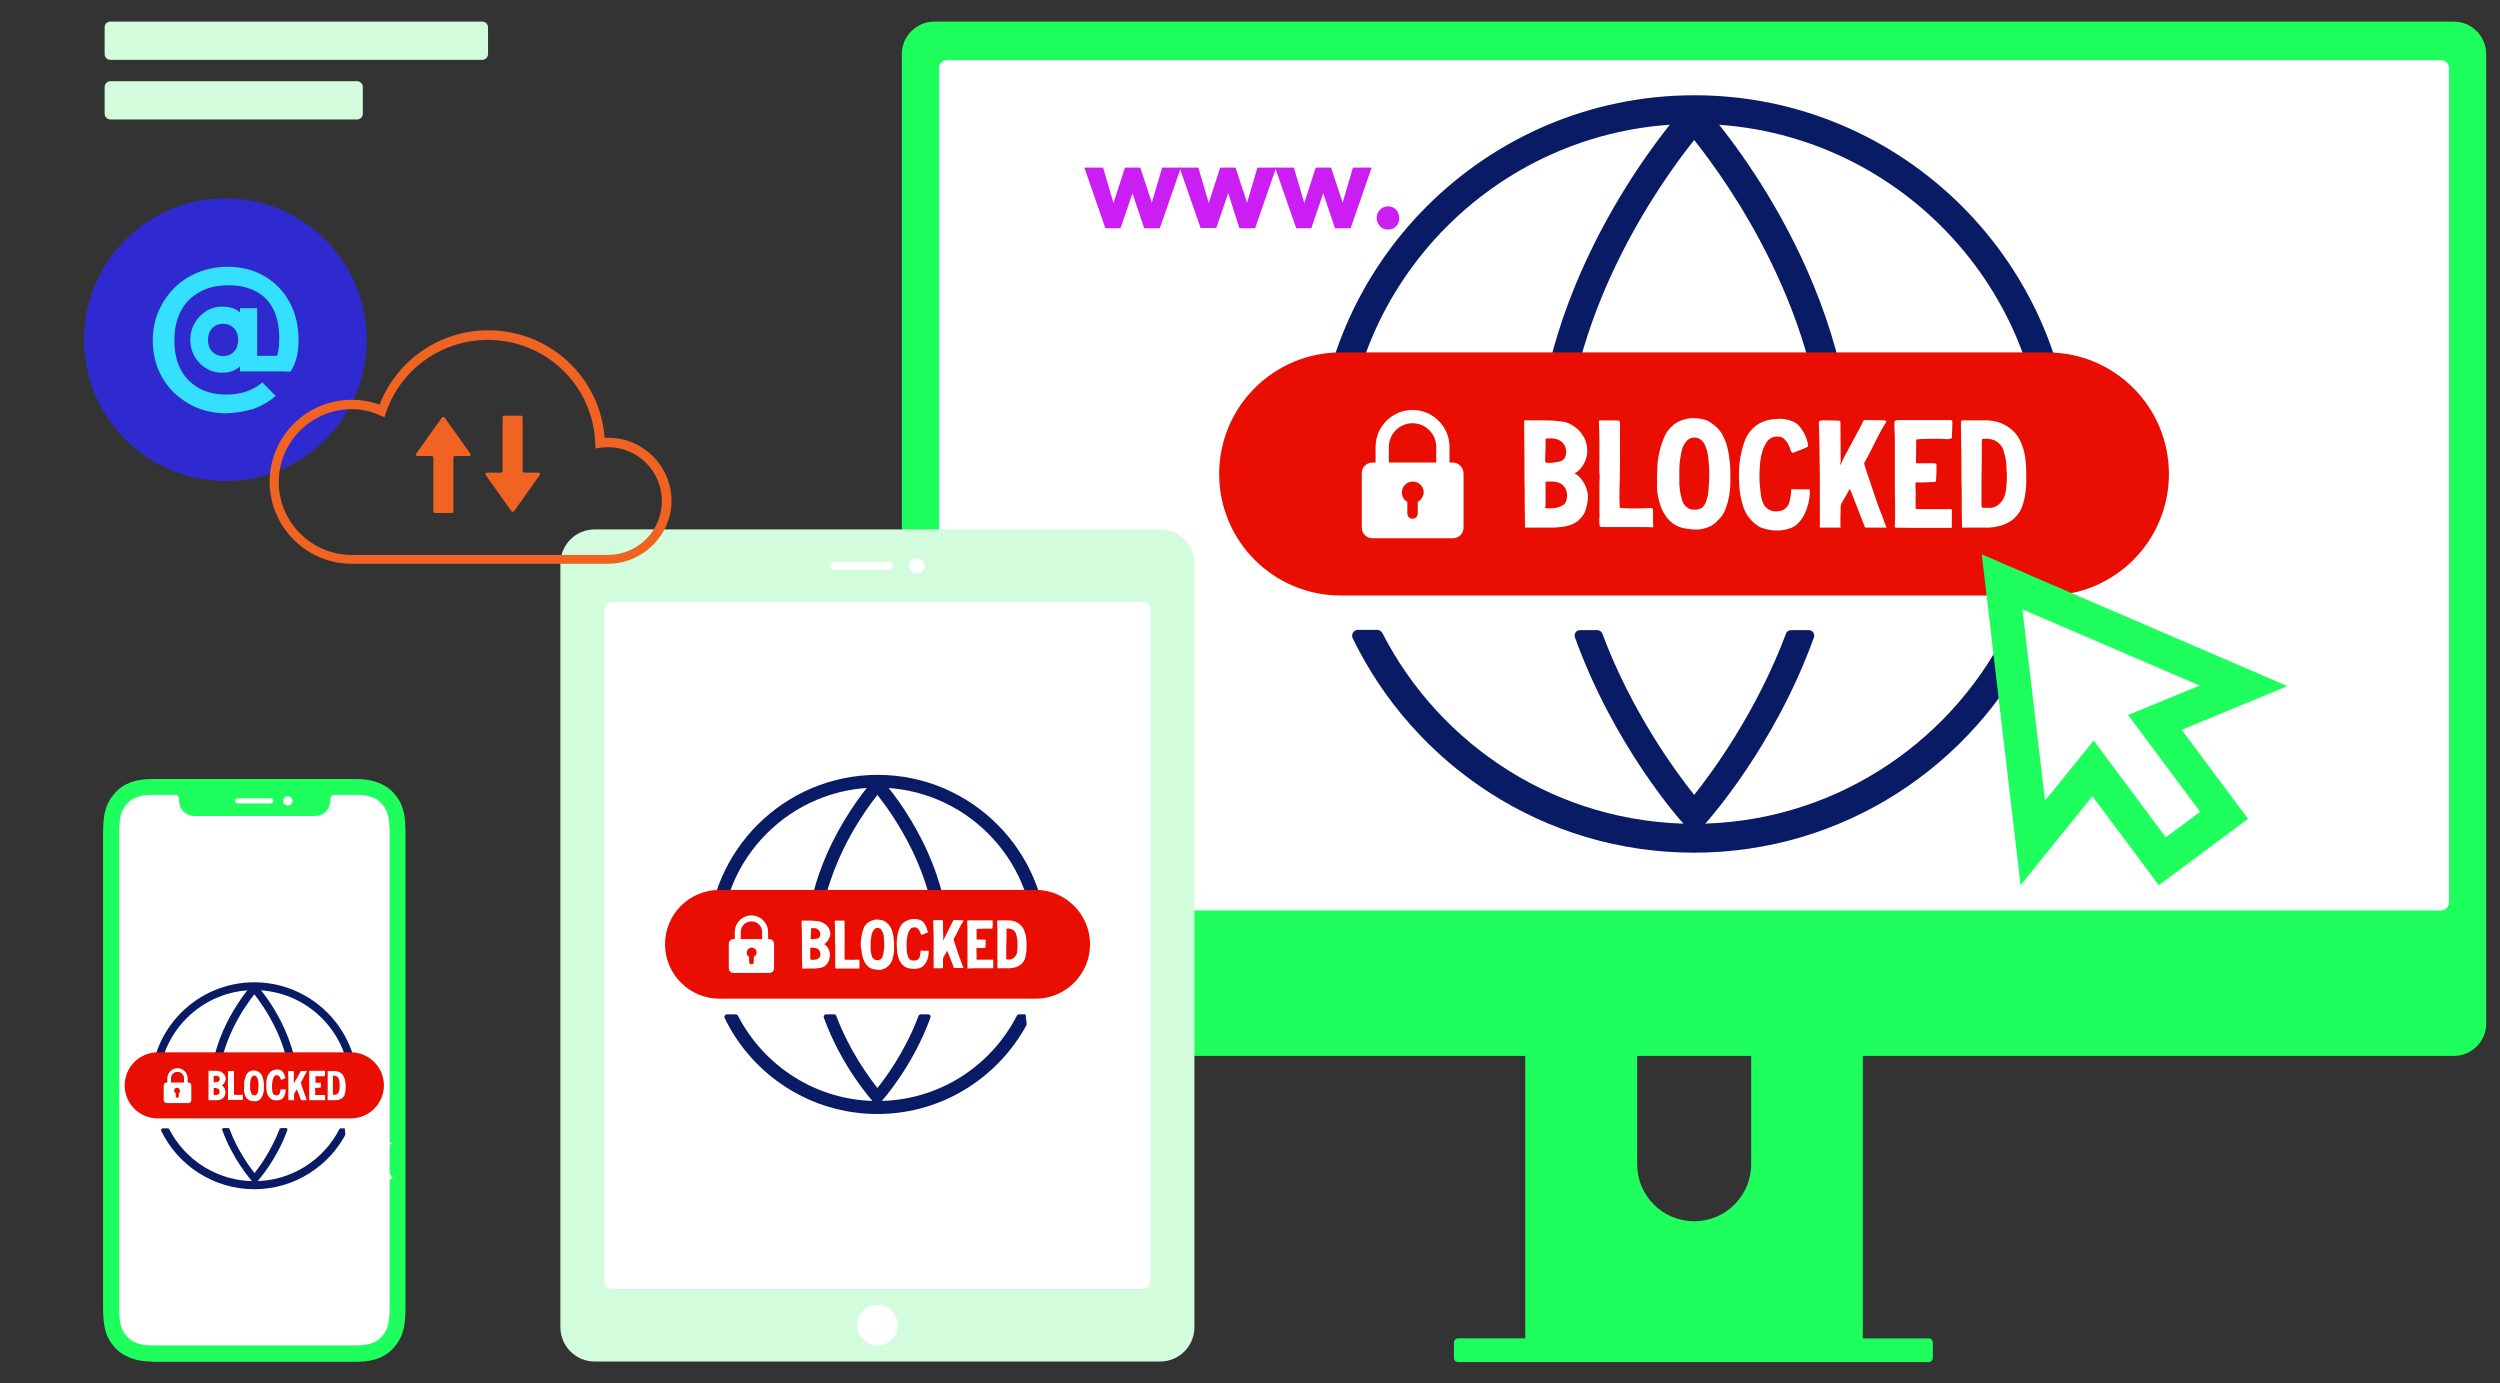 <?xml version="1.0" encoding="utf-8"?>
<!-- Generator: Adobe Illustrator 27.8.0, SVG Export Plug-In . SVG Version: 6.00 Build 0)  -->
<svg version="1.1" id="Layer_1" xmlns="http://www.w3.org/2000/svg" xmlns:xlink="http://www.w3.org/1999/xlink" x="0px" y="0px"
	 viewBox="0 0 960.5 531.4" style="enable-background:new 0 0 960.5 531.4;" xml:space="preserve">
<rect x="0" y="0" width="960.5" height="531.4" fill="#333333" stroke="none"/>
<style type="text/css">
	.st0{fill:#1EFE5D;}
	.st1{fill:#FFFFFF;}
	.st2{fill:#0A1B66;}
	.st3{fill:#E90E01;}
	.st4{fill:#CB1EF3;}
	.st5{fill:none;}
	.st6{fill:#D2FCDB;}
	.st7{fill:#2F2AD0;}
	.st8{fill:#35E0FF;}
	.st9{fill:#F06322;}
</style>
<g>
	<g id="Layer_2_00000142174327691621831410000009841156258947265418_">
		<g id="Layer_16">
			<path class="st0" d="M942.7,8.3H359c-6.9,0-12.5,5.6-12.5,12.4v372.5c0,6.9,5.6,12.5,12.5,12.5h227v108.5h-25.8
				c-0.9,0-1.6,0.7-1.6,1.6v5.9c0,0.9,0.7,1.6,1.6,1.6H741c0.9,0,1.6-0.7,1.6-1.6v-5.9c0-0.9-0.7-1.6-1.6-1.6h-25.3V405.7h227
				c6.9,0,12.5-5.6,12.5-12.5V20.7C955.1,13.8,949.6,8.3,942.7,8.3L942.7,8.3z M672.8,447.3c0,12.1-9.8,21.9-21.9,21.9
				s-21.9-9.8-21.9-21.9v-41.6h43.8L672.8,447.3L672.8,447.3z"/>
			<path class="st1" d="M363.9,23.1h573.9c1.7,0,3.1,1.4,3.1,3.1v320.5c0,1.7-1.4,3.1-3.1,3.1H363.9c-1.7,0-3.1-1.4-3.1-3.1V26.2
				C360.8,24.5,362.2,23.1,363.9,23.1z"/>
			<path class="st0" d="M58.3,523.1c-7.1,0-11.1-2.5-13.3-4.5c-4.6-4.5-5.4-9-5.4-16.8V320.6c0-7.7,0.8-12.2,5.4-16.8
				c2.1-2.1,6.1-4.5,13.2-4.5h78.9c7.1,0,11.1,2.5,13.3,4.5c4.6,4.5,5.4,9,5.4,16.8v181.3c0,7.7-0.8,12.2-5.4,16.8
				c-2.1,2.1-6.1,4.5-13.2,4.5H58.3z"/>
			<path class="st1" d="M146.1,308.2c-1.3-1.3-3.9-2.8-8.9-2.8h-9c-0.5,0.1-1.1,0.3-1.2,1.4c-0.1,1.5-0.3,3.5-1.8,5
				c-1.2,1.2-2.6,1.7-4.2,1.7H74.7c-1.6,0-3-0.6-4.2-1.7c-1.5-1.5-1.7-3.5-1.8-5c-0.1-1.1-0.7-1.4-1.2-1.4h-9.2
				c-5,0-7.6,1.5-8.9,2.8c-3,3-3.6,5.8-3.6,12.3v181.3c0,6.5,0.5,9.4,3.6,12.3c1.3,1.3,3.9,2.8,8.9,2.8h78.9c5,0,7.6-1.5,8.9-2.8
				c3-3,3.6-5.8,3.6-12.3V320.6C149.7,314.1,149.1,311.2,146.1,308.2L146.1,308.2z"/>
			<path class="st1" d="M112.4,307.7c0,1-0.8,1.8-1.8,1.8s-1.8-0.8-1.8-1.8s0.8-1.8,1.8-1.8S112.4,306.7,112.4,307.7z"/>
			<g id="Layer_16_00000168102847311736780150000004074635804905481601_">
				<path class="st2" d="M650.9,47.6c74.1,0,134.5,60.3,134.5,134.5h11.1c0-80.2-65.3-145.5-145.5-145.5s-145.5,65.3-145.5,145.5
					h11.1C516.4,108,576.7,47.6,650.9,47.6L650.9,47.6z"/>
				<path class="st2" d="M772.5,242c-0.8,0-1.6,0.5-2,1.2c-22.3,43.5-67.6,73.3-119.7,73.3s-97.4-29.8-119.7-73.3
					c-0.4-0.7-1.1-1.2-2-1.2h-7.4c-1.6,0-2.7,1.7-2,3.2c23.6,48.7,73.4,82.4,131.1,82.4c57.6,0,107.5-33.7,131.1-82.4
					c0.7-1.5-0.4-3.2-2-3.2L772.5,242L772.5,242z"/>
				<path class="st2" d="M650.9,53.8c12.6,15.8,50,67.7,50,128.3h11.1c0-76.9-54.6-138.1-56.9-140.6l-4.1-4.5l-4.1,4.5
					c-2.3,2.6-56.9,63.8-56.9,140.6h11.1C600.9,121.5,638.2,69.7,650.9,53.8L650.9,53.8z"/>
				<path class="st2" d="M686.2,243.4c-11.2,29.8-27.9,52.7-35.3,62c-7.4-9.3-24.1-32.1-35.3-62c-0.3-0.8-1.1-1.3-1.9-1.3h-6.7
					c-1.4,0-2.4,1.4-1.9,2.8c15,41.7,40.5,70.4,42.1,72l3.8,4.2l3.8-4.2c1.5-1.7,27.1-30.3,42.1-72c0.5-1.3-0.5-2.8-1.9-2.8h-6.7
					C687.2,242.1,686.5,242.6,686.2,243.4L686.2,243.4z"/>
				<path class="st3" d="M515.1,135.4h271.5c25.8,0,46.7,20.9,46.7,46.7l0,0c0,25.8-20.9,46.7-46.7,46.7H515.1
					c-25.8,0-46.7-20.9-46.7-46.7l0,0C468.4,156.3,489.3,135.4,515.1,135.4z"/>
				<path class="st1" d="M558.1,177.7h-1.2v-6c0-7.8-6.4-14.2-14.2-14.2s-14.2,6.4-14.2,14.2v6h-1.2c-2.3,0-4.1,1.8-4.1,4.1v20.9
					c0,2.3,1.8,4.1,4.1,4.1h30.9c2.3,0,4.1-1.8,4.1-4.1v-20.9C562.2,179.5,560.4,177.7,558.1,177.7L558.1,177.7z M544.7,192.8v4.5
					c0,1.1-0.9,2-2,2c-1.1,0-2-0.9-2-2v-4.5c-1.3-0.7-2.1-2-2.1-3.6c0-2.3,1.9-4.2,4.2-4.2c2.3,0,4.2,1.9,4.2,4.2
					C546.9,190.7,546,192.1,544.7,192.8L544.7,192.8z M551.8,177.7h-18.2v-6c0-5,4.1-9.1,9.1-9.1c5,0,9.1,4.1,9.1,9.1L551.8,177.7
					L551.8,177.7z"/>
				<path class="st1" d="M604.9,181.8c2.8,1.5,4.5,4.8,5,7.3c0.5,2.4-0.1,4.8-0.8,7.1c-0.4,1.1-1,2-1.8,2.9
					c-1.7,1.9-3.9,2.8-6.3,3.2c-1.5,0.2-3,0.4-4.6,0.4c-1.8,0-3.6,0-5.5,0c-1.3,0-4.5,0-5,0c0-0.3,0-0.6,0-0.8
					c0-2.6-0.1-5.3-0.1-7.9c0-1.3,0-2.7,0-4c0-2.4-0.1-4.7-0.1-7.1c0-2.4,0-4.8,0-7.2c0-3.2-0.1-6.4-0.1-9.6c0-1.1,0-2.1,0-3.2
					c0-0.4,0-0.7,0-0.9c0-0.5,0-0.5,0.4-0.5c1.9,0,4.4,0,6.2,0c1.5,0,2.9,0,4.4,0.1c1.3,0.1,2.5,0.2,3.8,0.4c1.7,0.2,3.2,1,4.6,2
					c1.3,0.9,2.4,2.1,3.2,3.4c1.2,1.9,1.7,4,1.6,6.2C609.8,177.2,607.1,181.1,604.9,181.8L604.9,181.8z M593.6,195.2
					c1.2,0.2,2.3,0.1,3.5,0c1.3-0.1,2.6-0.6,3.7-1.3c0.2-0.2,0.5-0.4,0.6-0.7c0.8-1.6,0.9-3.2,0.3-4.9c-0.6-1.7-1.9-2.7-3.7-3.1
					c-0.5-0.1-1-0.2-1.5-0.2c-0.7,0-1.4,0-2.1,0c-0.2,0-0.4,0.1-0.6,0.2c0,3.2,0,6.3,0,9.4C593.5,194.8,593.6,195,593.6,195.2
					L593.6,195.2z M593.8,168.7c0,0.9,0,2,0,3c0,1-0.1,2-0.1,2.9c0,1-0.1,2,0,3.1c0.9,0.1,1.7,0.2,2.5,0.1c0.7-0.1,1.4-0.2,2.1-0.3
					c0.3,0,0.6-0.1,0.9-0.2c1.4-0.3,2.2-1.3,2.4-2.6c0.6-2.6-0.8-5.2-3.6-6c-1.3-0.4-2.7-0.3-4-0.2
					C594,168.5,593.9,168.5,593.8,168.7L593.8,168.7z"/>
				<path class="st1" d="M614.3,161.6c0.4,0,0.7-0.1,1-0.1c2.3,0.1,4.5-0.1,6.7,0.1c0.4,0.3,0.4,0.6,0.4,0.9c0,0.7,0,1.4,0,2.1
					c0,3.4,0,7.4,0,10.8c0,3.2,0,6.5-0.1,9.7c0,1.1-0.1,2.3-0.1,3.4c0,1.1,0,2.1,0,3.2c0,1.1,0.1,2.2,0.1,3.4c0.2,0,0.5,0.1,0.7,0.1
					c3.4,0.2,6.9,0.2,10.3,0c0.5,0,1-0.1,1.6,0.2c0,0.1,0.2,0.3,0.2,0.4c0,0.9,0,1.7,0,2.6c0,0.7,0,1.5,0,2.2c0,0.5,0.1,1.6,0.1,2
					c-0.7,0-2.8-0.1-3.3-0.1c-4.4,0-8.8,0-13.1,0c-1.1,0-2.2,0-3.2,0c-0.2,0-0.5,0-0.7-0.1c-0.4-0.4-0.4-0.8-0.4-1.2
					c0-0.8-0.1-1.6,0-2.4c0.1-0.6,0.1-1.3,0-1.9c0-0.3,0-0.6,0-0.9c0-3.4,0-6.9,0-10.3c0-0.6,0.1-1.3,0.1-1.9c0-0.3,0-0.6,0-0.9
					c-0.2-2.1-0.2-4.2-0.1-6.3c0-1.4,0-2.8,0-4.3c0-0.7,0-1.5,0-2.2c0-2.5-0.1-5.6-0.2-8.1C614.2,162,614.2,161.9,614.3,161.6
					L614.3,161.6z"/>
				<path class="st1" d="M636.6,183.5c0.1-1.7,0.1-3.2,0.2-4.8c0.1-2.1,0.5-4.1,1-6.1c0.4-1.6,1-3.2,1.6-4.7
					c0.8-1.9,2.1-3.5,3.7-4.8c1.8-1.4,3.9-2.1,6.2-2.4c2-0.2,4,0.1,5.9,0.6c0.5,0.1,1,0.4,1.5,0.7c1.9,1.2,3.6,2.6,4.8,4.6
					c1,1.7,1.8,3.6,2.2,5.5c0.7,2.9,1,5.8,1.1,8.7c0,1.7,0,3.5,0,5.2c-0.1,3.1-0.6,6.2-1.7,9.1c-0.6,1.8-1.5,3.4-3,4.7
					c-0.1,0.1-0.1,0.1-0.2,0.2c-1.5,1.8-3.5,2.7-5.8,3.2c-0.3,0.1-0.7,0.1-1,0.2c-2,0.1-3.9,0-5.9-0.4c-3.7-0.7-6.2-2.8-8-6
					c-1-1.7-1.6-3.5-2-5.5c-0.4-1.7-0.6-3.3-0.6-5C636.7,185.5,636.7,184.4,636.6,183.5L636.6,183.5z M656.7,181.4
					c-0.1-1.6-0.1-3.2-0.3-4.8c-0.1-1.3-0.3-2.6-0.7-3.9c-0.4-1.2-0.8-2.4-1.7-3.3c-1.9-1.9-4.8-1.7-6.3,0.4
					c-0.9,1.1-1.4,2.4-1.7,3.8c-0.4,2.1-0.8,4.3-0.8,6.5c0,2,0,4,0,5.9c0.1,2,0.4,3.9,1,5.9c0.2,0.8,0.5,1.5,1,2.1
					c0.9,1.1,2,1.8,3.4,1.8c0.4,0,0.7,0,1.1,0c1.8-0.1,3-1.1,3.6-2.7c0.6-1.5,1-3.1,1.1-4.7C656.6,186.1,656.7,183.7,656.7,181.4
					L656.7,181.4z M664.3,187.2l0-0.2L664.3,187.2z"/>
				<path class="st1" d="M694.6,171.6c-2,1.1-3.9,1.6-5.8,2.4c-0.4-0.1-0.6-0.4-0.7-0.6c-0.2-0.6-0.4-1.2-0.6-1.7
					c-0.2-0.5-0.4-0.9-0.6-1.3c-0.7-1.1-1.7-2.4-3.1-2.6c-1.8-0.3-3.5,0.2-4.7,1.6c-0.5,0.6-1.2,1.9-1.5,2.6c-0.8,2-1.2,4.1-1.4,6.2
					c-0.1,1.1-0.1,2.3-0.2,3.4c-0.1,2.7,0.1,5.4,0.5,8.1c0.1,1.1,0.4,2.6,0.9,3.6c0.6,1.5,1.8,2.4,3.3,3c2.6,0.5,5,0,6.3-2.2
					c0.6-1.1,0.8-2.5,1-3.7c0.1-0.5,0.1-1.5,0.2-2c0-0.2,0-0.4,0.1-0.5c2.8,0.3,5.6-0.1,7,0.2c0.1,0.8,0,2.7-0.2,3.6
					c-0.3,2.1-1.2,4.9-2.3,6.8c-1.5,2.4-3.1,4-5.7,4.7c-3.5,1-7,0.8-10.5-0.5c-0.6-0.2-1.2-0.6-1.7-1c-2.4-1.8-4.2-4.1-5.1-6.9
					c-0.9-2.8-1.5-5.7-1.6-8.6c0-1-0.1-2-0.1-3.1c0-2.4,0.1-4.8,0.5-7.2c0.4-2.1,0.9-4.2,1.6-6.2c1.1-2.9,2.8-5.2,5.4-6.8
					c1.5-0.9,3.1-1.4,4.7-1.7c1.3-0.2,2.5-0.3,3.8-0.3c1.3,0,2.5,0.3,3.8,0.7c2.4,0.7,3.8,2.3,5,4.4c0.9,1.6,1.5,3.3,1.8,5.1
					C694.6,171.1,694.6,171.3,694.6,171.6z"/>
				<path class="st1" d="M707,178.6c0.5-0.4,0.6-1,0.8-1.4c0.2-0.4,0.4-0.9,0.6-1.3c0.2-0.5,0.5-0.9,0.7-1.4
					c0.2-0.4,0.5-0.8,0.7-1.2c0.2-0.5,0.5-0.9,0.7-1.4c0.2-0.4,0.5-0.8,0.7-1.2c0.2-0.4,0.5-0.9,0.7-1.4c0.2-0.4,0.5-0.8,0.7-1.2
					c0.2-0.4,0.5-0.9,0.7-1.4c0.2-0.4,0.5-0.8,0.7-1.2c0.2-0.4,0.5-0.9,0.7-1.4c0.2-0.4,0.4-0.8,0.7-1.3c0.2-0.5,0.4-0.9,0.7-1.4
					c0.2,0,0.4,0,0.6,0c0.7,0,1.7,0,2.4,0c1.6,0,3,0.1,4.5,0.1c0.4,0,0.8,0,1.2,0.3c-0.1,0.2-0.1,0.4-0.2,0.5
					c-2.1,3.2-3.7,6.6-5.4,10c-0.8,1.7-1.7,3.3-2.6,4.9c-0.1,0.2-0.3,0.5-0.4,0.7c0,0.2,0.1,0.3,0.1,0.5c0.5,1.7,1,3.3,1.6,5
					c0.8,2.5,1.7,4.9,2.5,7.4c0.6,1.7,1.1,3.4,1.8,5c0.7,1.6,1.4,3.7,2,5.4c0.1,0.4,0.5,1.1,0.6,1.5c-0.4,0-0.6,0-0.9,0
					c-1.7,0-3.3,0-5,0c-0.7,0-1.6,0-2.3,0c-0.2-0.3-0.2-0.5-0.3-0.7c-0.7-1.8-1.6-4.1-2.3-5.9c-1-2.6-2.1-5.3-3.1-7.9
					c0-0.1-0.2-0.2-0.2-0.3c-0.1,0.1-0.2,0.2-0.2,0.3c-1,1.7-1.9,3.3-2.9,5c-0.3,0.5-0.4,0.9-0.4,1.5c0,1.3-0.1,2.9-0.1,4.2
					c0,1,0,3.6,0,3.8c-1.1,0-6.6,0-7.9,0c-0.1-0.2,0-0.5,0-0.7c0-1,0-2,0-3c0-3.3,0-6.9,0-10.1c0-4.2,0-8.4-0.1-12.6
					c0-3.6-0.1-7.2-0.2-10.7c0-1-0.1-2-0.1-3.1c0-0.2,0-0.4,0.1-0.6c0.4-0.3,0.8-0.4,1.2-0.4c1.8,0,3.6,0,5.4,0.1
					c0.5,0,1-0.1,1.5,0.2c0,0.1,0.1,0.3,0.1,0.5c0,4.6,0.1,9.1,0.1,13.7c0,0.6,0,1.3,0,1.9C706.9,178.1,706.9,178.3,707,178.6
					L707,178.6z"/>
				<path class="st1" d="M728.1,202.7c-0.2-0.3-0.1-0.8-0.1-1.2c0-0.9,0.1-1.9,0.1-2.8c0-3.2,0-6.6-0.1-9.8c0-2.5,0-5,0-7.4
					c0-2.3,0-4.6,0-6.9c0-2.2,0-4.3,0-6.5c0-0.9-0.1-1.9-0.1-2.8c-0.1-1.1-0.1-2.3,0-3.4c0.3-0.4,0.8-0.5,1.2-0.5c2,0,4.1,0,6.1,0
					c3.1,0,6.3,0,9.4,0c1.7,0,3.2,0,5,0c0.1,0,0.3,0.2,0.4,0.2c0,0.1,0.1,0.2,0.1,0.3c0,2.1-0.1,4.2-0.2,6.3c0,0.1-0.1,0.1-0.1,0.2
					c-0.9,0.3-1.5,0.4-2.3,0.3c-0.6,0-1.2-0.1-1.8-0.1c-1.5,0-3,0-4.5,0c-1.6,0-3.3,0.1-4.9,0.2c0,0.2-0.1,0.4-0.1,0.6
					c0,2.7,0,5.4-0.1,8.1c0,0.1,0,0.2,0.1,0.4c0.3,0,0.5,0.1,0.8,0.1c2,0,3.9,0,5.9,0c0.3,0,0.6,0,0.9,0.1c0.1,0.2,0.2,0.4,0.2,0.5
					c0,2.1,0,4.2-0.2,6.2c-0.2,0.3-0.5,0.4-0.8,0.4c-2.2,0-4.4,0.3-6.6,0.1c-0.1,0-0.2,0-0.4,0.1c-0.2,1.6,0.1,3.5,0,5.1
					c-0.1,1.6,0,3.3,0,5c0.7,0.1,1.3,0.1,2,0.1c0.6,0,1.3,0,1.9,0c0.7,0,1.4,0,2,0c0.6,0,1.3,0,1.9,0c0.7,0,1.4,0,2,0
					c0.6,0,1.3,0,1.9,0c0.7,0,1.3-0.1,2,0c0.1,0.1,0.2,0.2,0.2,0.2c0,2.1,0,4.6,0,6.7c0,0.1-0.1,0.2-0.1,0.3c-1,0-16.2,0-16.9,0
					C732.4,202.7,729.1,202.8,728.1,202.7L728.1,202.7z"/>
				<path class="st1" d="M753.9,202.7c-0.1-0.4-0.1-0.6-0.1-0.9c0-2.1-0.1-4.3-0.1-6.4c0-1.5,0-3.1,0-4.6c0-2,0-4.4-0.1-6.5
					c0-4.3,0-8.7-0.1-13c0-2.7-0.1-5.4-0.1-8.1c0-0.5,0-0.9,0.1-1.3c0.2-0.4,0.1-0.4,0.4-0.4c3,0,6.3,0,9.4,0
					c3.9,0.1,7.3,1.4,10.2,4.1c1.4,1.3,2.4,3,3.1,4.7c1,2.3,1.5,4.8,1.7,7.3c0.2,2.4,0.2,4.8,0.2,7.2c0,2.8-0.4,6-1.2,8.7
					c-0.5,1.8-1.4,3.5-2.7,4.9c-1,1.2-2.3,2-3.7,2.7c-2,1-4.2,1.4-6.5,1.6c-2,0-7.3,0-9.3,0C754.8,202.7,754.4,202.7,753.9,202.7
					L753.9,202.7z M761.5,195c1.1,0.2,2.1,0.1,3.2,0.1c0.7,0,1.5-0.2,2.2-0.6c1.4-0.8,2.5-2,3.1-3.5c0.3-0.9,0.6-1.8,0.7-2.7
					c0.3-2.1,0.4-4.5,0.3-6.6c0-0.6-0.1-1.1-0.1-1.7c0-2.3-0.4-4.5-1.1-6.7c-0.2-0.8-0.5-1.6-1.1-2.2c-0.9-1-1.9-1.9-3.3-2.2
					c-0.3-0.1-0.6-0.2-0.9-0.2c-0.9-0.2-2-0.2-3,0c0,0.4,0,0.7-0.1,1.1c0,2.3,0,4.6,0,6.9c0,2.4-0.1,4.8-0.1,7.2c0,3.5,0,7.2,0,10.7
					C761.4,194.7,761.5,194.8,761.5,195L761.5,195z"/>
				<polygon class="st0" points="803.9,305.9 776.3,340.1 761.4,213 878.8,263.6 838.2,280.4 863.7,314.6 829.4,340.1 				"/>
				<polygon class="st1" points="845.1,263.4 777,234.1 785.7,307.6 804.4,284.5 832.1,321.7 845.3,311.9 817.6,274.7 				"/>
				<path class="st4" d="M424.7,87.7l-8.1-23.3h7.2l5,17l-2.1,0l5.5-17h5.9l5.6,17l-2.2,0l5-17h7.2l-8.1,23.3h-6l-5.4-16.1h1.8
					l-5.5,16.1H424.7L424.7,87.7z"/>
				<path class="st4" d="M461.3,87.7l-8.1-23.3h7.2l5,17l-2.1,0l5.5-17h5.9l5.6,17l-2.2,0l5-17h7.2l-8.1,23.3h-6L471,71.5h1.8
					l-5.5,16.1H461.3L461.3,87.7z"/>
				<path class="st4" d="M498,87.7l-8.1-23.3h7.2l5,17l-2.1,0l5.5-17h5.9l5.6,17l-2.2,0l5-17h7.2l-8.1,23.3h-6l-5.4-16.1h1.8
					l-5.5,16.1H498L498,87.7z"/>
				<path class="st4" d="M533.3,88.2c-1.3,0-2.3-0.4-3.1-1.3c-0.8-0.9-1.3-1.9-1.3-3.1c0-1.3,0.4-2.3,1.3-3.2
					c0.8-0.9,1.9-1.3,3.1-1.3c1.2,0,2.3,0.4,3.1,1.3s1.2,1.9,1.2,3.2c0,1.3-0.4,2.3-1.2,3.1C535.7,87.7,534.6,88.2,533.3,88.2z"/>
				<rect x="379.5" y="-146.6" class="st5" width="542.8" height="542.8"/>
			</g>
			<path class="st1" d="M105,307.7c0,0.5-0.4,1-1,1H91.3c-0.5,0-1-0.4-1-1l0,0c0-0.5,0.4-1,1-1H104C104.6,306.8,105,307.2,105,307.7
				L105,307.7z"/>
			<path class="st6" d="M228.5,203.4h217.2c7.3,0,13.2,5.9,13.2,13.2v293.3c0,7.3-5.9,13.2-13.2,13.2H228.5
				c-7.3,0-13.2-5.9-13.2-13.2V216.6C215.3,209.3,221.2,203.4,228.5,203.4z"/>
			<path class="st1" d="M235,231.3h204.2c1.5,0,2.8,1.2,2.8,2.8v258.3c0,1.5-1.2,2.8-2.8,2.8H235c-1.5,0-2.8-1.2-2.8-2.8V234.1
				C232.3,232.6,233.5,231.3,235,231.3z"/>
			<circle class="st1" cx="337.1" cy="509.1" r="7.8"/>
			<path class="st1" d="M355.3,217.4c0,1.7-1.3,3-3,3s-3-1.3-3-3s1.3-3,3-3S355.3,215.7,355.3,217.4z"/>
			<path class="st1" d="M343.1,217.4c0,0.9-0.7,1.6-1.6,1.6h-21c-0.9,0-1.6-0.7-1.6-1.6l0,0c0-0.9,0.7-1.6,1.6-1.6h21
				C342.4,215.8,343.1,216.5,343.1,217.4L343.1,217.4z"/>
			<path class="st6" d="M42.4,8.3h142.9c1.2,0,2.2,1,2.2,2.2v10.3c0,1.2-1,2.2-2.2,2.2H42.4c-1.2,0-2.2-1-2.2-2.2V10.4
				C40.2,9.2,41.2,8.3,42.4,8.3z"/>
			<path class="st6" d="M42.4,31.2h94.8c1.2,0,2.2,1,2.2,2.2v10.3c0,1.2-1,2.2-2.2,2.2H42.4c-1.2,0-2.2-1-2.2-2.2V33.4
				C40.2,32.2,41.2,31.2,42.4,31.2z"/>
			<g id="Layer_16_00000070818431770101867590000008397915429593965956_">
				<path class="st2" d="M337.1,302.6c33.2,0,60.2,27,60.2,60.2h5c0-35.9-29.2-65.1-65.1-65.1S272,326.9,272,362.8h5
					C276.9,329.6,303.9,302.6,337.1,302.6L337.1,302.6z"/>
				<path class="st2" d="M391.6,389.7c-0.4,0-0.7,0.2-0.9,0.5c-10,19.5-30.2,32.8-53.6,32.8s-43.6-13.4-53.6-32.8
					c-0.2-0.3-0.5-0.5-0.9-0.5h-3.3c-0.7,0-1.2,0.8-0.9,1.4c10.5,21.8,32.9,36.9,58.7,36.9s48.1-15.1,58.7-36.9
					c0.3-0.7-0.2-1.4-0.9-1.4L391.6,389.7L391.6,389.7z"/>
				<path class="st2" d="M337.1,305.4c5.6,7.1,22.4,30.3,22.4,57.4h5c0-34.4-24.4-61.8-25.5-62.9l-1.8-2l-1.8,2
					c-1,1.1-25.5,28.5-25.5,62.9h5C314.8,335.7,331.5,312.5,337.1,305.4L337.1,305.4z"/>
				<path class="st2" d="M352.9,390.3c-5,13.4-12.5,23.6-15.8,27.7c-3.3-4.2-10.8-14.4-15.8-27.7c-0.1-0.4-0.5-0.6-0.9-0.6h-3
					c-0.6,0-1.1,0.6-0.9,1.2c6.7,18.7,18.2,31.5,18.8,32.2l1.7,1.9l1.7-1.9c0.7-0.8,12.1-13.6,18.8-32.2c0.2-0.6-0.2-1.2-0.9-1.2h-3
					C353.4,389.7,353.1,389.9,352.9,390.3L352.9,390.3z"/>
				<path class="st3" d="M276.4,341.9h121.5c11.5,0,20.9,9.4,20.9,20.9l0,0c0,11.5-9.4,20.9-20.9,20.9H276.4
					c-11.5,0-20.9-9.4-20.9-20.9l0,0C255.5,351.3,264.8,341.9,276.4,341.9z"/>
				<path class="st1" d="M295.6,360.8h-0.5v-2.7c0-3.5-2.9-6.4-6.4-6.4c-3.5,0-6.4,2.9-6.4,6.4v2.7h-0.5c-1,0-1.8,0.8-1.8,1.8v9.4
					c0,1,0.8,1.8,1.8,1.8h13.8c1,0,1.8-0.8,1.8-1.8v-9.4C297.4,361.7,296.6,360.8,295.6,360.8L295.6,360.8z M289.6,367.6v2
					c0,0.5-0.4,0.9-0.9,0.9s-0.9-0.4-0.9-0.9v-2c-0.6-0.3-0.9-0.9-0.9-1.6c0-1,0.8-1.9,1.9-1.9s1.9,0.8,1.9,1.9
					C290.6,366.7,290.2,367.3,289.6,367.6L289.6,367.6z M292.8,360.8h-8.2v-2.7c0-2.3,1.8-4.1,4.1-4.1s4.1,1.8,4.1,4.1L292.8,360.8
					L292.8,360.8z"/>
				<path class="st1" d="M316.6,362.7c1.2,0.7,2,2.1,2.2,3.3c0.2,1.1,0,2.1-0.4,3.2c-0.2,0.5-0.5,0.9-0.8,1.3
					c-0.8,0.9-1.7,1.3-2.8,1.4c-0.7,0.1-1.4,0.2-2,0.2c-0.8,0-1.6,0-2.4,0c-0.6,0-2,0-2.2,0c0-0.1,0-0.3,0-0.4c0-1.2,0-2.4-0.1-3.5
					c0-0.6,0-1.2,0-1.8c0-1.1,0-2.1,0-3.2c0-1.1,0-2.1,0-3.2c0-1.4,0-2.9-0.1-4.3c0-0.5,0-1,0-1.4c0-0.2,0-0.3,0-0.4
					c0-0.2,0-0.2,0.2-0.2c0.8,0,2,0,2.8,0c0.7,0,1.3,0,2,0.1c0.6,0,1.1,0.1,1.7,0.2c0.8,0.1,1.5,0.5,2.1,0.9
					c0.6,0.4,1.1,0.9,1.5,1.5c0.5,0.8,0.8,1.8,0.7,2.8C318.7,360.7,317.5,362.4,316.6,362.7L316.6,362.7z M311.5,368.7
					c0.6,0.1,1,0.1,1.5,0c0.6,0,1.1-0.2,1.6-0.6c0.1-0.1,0.2-0.2,0.3-0.3c0.4-0.7,0.4-1.5,0.1-2.2c-0.3-0.8-0.9-1.2-1.7-1.4
					c-0.2,0-0.5-0.1-0.7-0.1c-0.3,0-0.6,0-1,0c-0.1,0-0.2,0-0.3,0.1c0,1.4,0,2.8,0,4.2C311.5,368.5,311.5,368.6,311.5,368.7
					L311.5,368.7z M311.6,356.8c0,0.4,0,0.9,0,1.3c0,0.4,0,0.9-0.1,1.3c0,0.5-0.1,0.9,0,1.4c0.4,0,0.8,0.1,1.1,0
					c0.3,0,0.6-0.1,1-0.1c0.1,0,0.3-0.1,0.4-0.1c0.6-0.1,1-0.6,1.1-1.2c0.3-1.2-0.4-2.3-1.6-2.7c-0.6-0.2-1.2-0.1-1.8-0.1
					C311.7,356.7,311.6,356.8,311.6,356.8L311.6,356.8z"/>
				<path class="st1" d="M320.8,353.7c0.2,0,0.3,0,0.5,0c1,0,2,0,3,0c0.2,0.1,0.2,0.3,0.2,0.4c0,0.3,0,0.6,0,1c0,1.5,0,3.3,0,4.9
					c0,1.4,0,2.9,0,4.3c0,0.5,0,1,0,1.5c0,0.5,0,1,0,1.4c0,0.5,0,1,0,1.5c0.1,0,0.2,0,0.3,0c1.5,0.1,3.1,0.1,4.6,0
					c0.2,0,0.5,0,0.7,0.1c0,0.1,0.1,0.1,0.1,0.2c0,0.4,0,0.8,0,1.2c0,0.3,0,0.7,0,1c0,0.2,0,0.7,0,0.9c-0.3,0-1.2,0-1.5,0
					c-2,0-3.9,0-5.9,0c-0.5,0-1,0-1.4,0c-0.1,0-0.2,0-0.3,0c-0.2-0.2-0.2-0.4-0.2-0.6c0-0.3,0-0.7,0-1.1c0-0.3,0-0.6,0-0.8
					c0-0.1,0-0.3,0-0.4c0-1.5,0-3.1,0-4.6c0-0.3,0-0.6,0-0.8c0-0.1,0-0.3,0-0.4c-0.1-0.9-0.1-1.9-0.1-2.8c0-0.6,0-1.3,0-1.9
					c0-0.3,0-0.7,0-1c0-1.1,0-2.5-0.1-3.6C320.7,353.9,320.7,353.8,320.8,353.7L320.8,353.7z"/>
				<path class="st1" d="M330.7,363.4c0-0.8,0-1.5,0.1-2.1c0.1-0.9,0.2-1.8,0.4-2.7c0.2-0.7,0.4-1.4,0.7-2.1
					c0.3-0.9,0.9-1.6,1.7-2.1c0.8-0.6,1.8-0.9,2.8-1.1c0.9-0.1,1.8,0.1,2.7,0.3c0.2,0.1,0.5,0.2,0.7,0.3c0.9,0.5,1.6,1.2,2.2,2.1
					c0.5,0.8,0.8,1.6,1,2.5c0.3,1.3,0.4,2.6,0.5,3.9c0,0.8,0,1.6,0,2.3c0,1.4-0.3,2.8-0.7,4.1c-0.3,0.8-0.7,1.5-1.3,2.1
					c0,0-0.1,0.1-0.1,0.1c-0.7,0.8-1.6,1.2-2.6,1.5c-0.1,0-0.3,0.1-0.4,0.1c-0.9,0-1.7,0-2.6-0.2c-1.7-0.3-2.8-1.3-3.6-2.7
					c-0.4-0.8-0.7-1.6-0.9-2.4c-0.2-0.7-0.3-1.5-0.3-2.3C330.8,364.4,330.8,363.9,330.7,363.4L330.7,363.4z M339.7,362.5
					c0-0.7-0.1-1.4-0.1-2.2c-0.1-0.6-0.1-1.2-0.3-1.7c-0.2-0.5-0.4-1.1-0.8-1.5c-0.8-0.9-2.1-0.8-2.8,0.2c-0.4,0.5-0.6,1.1-0.8,1.7
					c-0.2,1-0.3,1.9-0.4,2.9c0,0.9,0,1.8,0,2.7c0,0.9,0.2,1.8,0.4,2.6c0.1,0.3,0.2,0.7,0.5,0.9c0.4,0.5,0.9,0.8,1.5,0.8
					c0.2,0,0.3,0,0.5,0c0.8-0.1,1.3-0.5,1.6-1.2c0.3-0.7,0.4-1.4,0.5-2.1C339.7,364.6,339.8,363.6,339.7,362.5L339.7,362.5z
					 M343.1,365.1L343.1,365.1L343.1,365.1z"/>
				<path class="st1" d="M356.7,358.1c-0.9,0.5-1.8,0.7-2.6,1.1c-0.2-0.1-0.3-0.2-0.3-0.3c-0.1-0.3-0.2-0.5-0.3-0.8
					c-0.1-0.2-0.2-0.4-0.3-0.6c-0.3-0.5-0.8-1.1-1.4-1.2c-0.8-0.1-1.6,0.1-2.1,0.7c-0.2,0.3-0.5,0.8-0.7,1.2
					c-0.3,0.9-0.5,1.8-0.6,2.8c0,0.5-0.1,1-0.1,1.5c0,1.2,0,2.4,0.2,3.6c0.1,0.5,0.2,1.2,0.4,1.6c0.3,0.7,0.8,1.1,1.5,1.3
					c1.1,0.2,2.3,0,2.8-1c0.3-0.5,0.3-1.1,0.4-1.7c0-0.2,0-0.7,0.1-0.9c0-0.1,0-0.2,0-0.2c1.3,0.2,2.5,0,3.1,0.1
					c0.1,0.4,0,1.2-0.1,1.6c-0.1,1-0.5,2.2-1,3c-0.7,1.1-1.4,1.8-2.6,2.1c-1.6,0.4-3.2,0.3-4.7-0.2c-0.3-0.1-0.5-0.3-0.8-0.4
					c-1.1-0.8-1.9-1.8-2.3-3.1c-0.4-1.3-0.7-2.5-0.7-3.9c0-0.5,0-0.9-0.1-1.4c0-1.1,0.1-2.2,0.2-3.2c0.2-0.9,0.4-1.9,0.7-2.8
					c0.5-1.3,1.2-2.3,2.4-3c0.7-0.4,1.4-0.6,2.1-0.8c0.6-0.1,1.1-0.1,1.7-0.1c0.6,0,1.1,0.1,1.7,0.3c1.1,0.3,1.7,1,2.2,2
					c0.4,0.7,0.7,1.5,0.8,2.3C356.7,357.9,356.7,358,356.7,358.1z"/>
				<path class="st1" d="M362.3,361.3c0.2-0.2,0.3-0.4,0.4-0.6c0.1-0.2,0.2-0.4,0.3-0.6c0.1-0.2,0.2-0.4,0.3-0.6
					c0.1-0.2,0.2-0.4,0.3-0.6c0.1-0.2,0.2-0.4,0.3-0.6c0.1-0.2,0.2-0.4,0.3-0.6c0.1-0.2,0.2-0.4,0.3-0.6c0.1-0.2,0.2-0.4,0.3-0.6
					c0.1-0.2,0.2-0.4,0.3-0.6c0.1-0.2,0.2-0.4,0.3-0.6c0.1-0.2,0.2-0.4,0.3-0.6c0.1-0.2,0.2-0.4,0.3-0.6c0.1-0.2,0.2-0.4,0.3-0.6
					c0.1,0,0.2,0,0.3,0c0.3,0,0.7,0,1.1,0c0.7,0,1.3,0.1,2,0.1c0.2,0,0.4,0,0.5,0.1c0,0.1-0.1,0.2-0.1,0.2c-0.9,1.4-1.7,3-2.4,4.5
					c-0.4,0.7-0.8,1.5-1.2,2.2c-0.1,0.1-0.1,0.2-0.2,0.3c0,0.1,0,0.1,0.1,0.2c0.2,0.7,0.5,1.5,0.7,2.2c0.4,1.1,0.7,2.2,1.1,3.3
					c0.3,0.8,0.5,1.5,0.8,2.2c0.3,0.7,0.6,1.7,0.9,2.4c0.1,0.2,0.2,0.5,0.3,0.7c-0.2,0-0.3,0-0.4,0c-0.8,0-1.5,0-2.3,0
					c-0.3,0-0.7,0-1,0c-0.1-0.1-0.1-0.2-0.1-0.3c-0.3-0.8-0.7-1.8-1-2.6c-0.5-1.2-0.9-2.4-1.4-3.5c0,0-0.1-0.1-0.1-0.1
					c0,0-0.1,0.1-0.1,0.1c-0.4,0.7-0.9,1.5-1.3,2.2c-0.1,0.2-0.2,0.4-0.2,0.7c0,0.6,0,1.3,0,1.9c0,0.4,0,1.6,0,1.7
					c-0.5,0-2.9,0-3.6,0c-0.1-0.1,0-0.2,0-0.3c0-0.4,0-0.9,0-1.3c0-1.5,0-3.1,0-4.5c0-1.9,0-3.8,0-5.7c0-1.6-0.1-3.2-0.1-4.8
					c0-0.5,0-0.9-0.1-1.4c0-0.1,0-0.2,0-0.3c0.2-0.1,0.4-0.2,0.6-0.2c0.8,0,1.6,0,2.4,0c0.2,0,0.4,0,0.7,0.1c0,0.1,0.1,0.1,0.1,0.2
					c0,2,0,4.1,0.1,6.1c0,0.3,0,0.6,0,0.8C362.2,361,362.2,361.1,362.3,361.3L362.3,361.3z"/>
				<path class="st1" d="M371.7,372.1c-0.1-0.1,0-0.3,0-0.5c0-0.4,0-0.8,0-1.3c0-1.4,0-2.9,0-4.4c0-1.1,0-2.2,0-3.3c0-1,0-2,0-3.1
					c0-1,0-1.9,0-2.9c0-0.4,0-0.8-0.1-1.3c0-0.5,0-1,0-1.5c0.2-0.2,0.3-0.2,0.5-0.2c0.9,0,1.8,0,2.7,0c1.4,0,2.8,0,4.2,0
					c0.7,0,1.5,0,2.2,0c0.1,0,0.1,0.1,0.2,0.1c0,0.1,0,0.1,0,0.1c0,0.9,0,1.9-0.1,2.8c0,0,0,0.1,0,0.1c-0.4,0.1-0.7,0.2-1,0.1
					c-0.3,0-0.5,0-0.8,0c-0.7,0-1.4,0-2,0c-0.7,0-1.5,0-2.2,0.1c0,0.1-0.1,0.2-0.1,0.3c0,1.2,0,2.4,0,3.6c0,0,0,0.1,0,0.2
					c0.1,0,0.2,0,0.4,0c0.9,0,1.7,0,2.6,0c0.1,0,0.3,0,0.4,0c0,0.1,0.1,0.2,0.1,0.2c0,0.9,0,1.9-0.1,2.8c-0.1,0.1-0.2,0.2-0.3,0.2
					c-1,0-2,0.1-2.9,0c0,0-0.1,0-0.2,0c-0.1,0.7,0,1.6,0,2.3c0,0.7,0,1.5,0,2.2c0.3,0.1,0.6,0,0.9,0c0.3,0,0.6,0,0.9,0
					c0.3,0,0.6,0,0.9,0c0.3,0,0.6,0,0.9,0c0.3,0,0.6,0,0.9,0c0.3,0,0.6,0,0.9,0c0.3,0,0.6,0,0.9,0c0,0,0.1,0.1,0.1,0.1
					c0,1,0,2.1,0,3c0,0,0,0.1-0.1,0.2c-0.5,0-7.2,0-7.6,0C373.6,372.1,372.2,372.1,371.7,372.1L371.7,372.1z"/>
				<path class="st1" d="M383.3,372.1c0-0.2-0.1-0.3-0.1-0.4c0-1,0-1.9,0-2.9c0-0.7,0-1.4,0-2.1c0-0.9,0-2,0-2.9c0-1.9,0-3.9,0-5.8
					c0-1.2,0-2.4-0.1-3.6c0-0.2,0-0.4,0-0.6c0.1-0.2,0-0.2,0.2-0.2c1.3,0,2.8,0,4.2,0c1.7,0,3.3,0.6,4.6,1.8
					c0.6,0.6,1.1,1.3,1.4,2.1c0.4,1,0.7,2.1,0.8,3.3c0.1,1.1,0.1,2.1,0.1,3.2c0,1.3-0.2,2.7-0.5,3.9c-0.2,0.8-0.6,1.6-1.2,2.2
					c-0.5,0.5-1,0.9-1.7,1.2c-0.9,0.4-1.9,0.6-2.9,0.7c-0.9,0-3.3,0-4.2,0C383.7,372,383.5,372,383.3,372.1L383.3,372.1z
					 M386.7,368.6c0.5,0.1,1,0.1,1.4,0c0.3,0,0.7-0.1,1-0.3c0.6-0.4,1.1-0.9,1.4-1.6c0.2-0.4,0.3-0.8,0.3-1.2c0.1-0.9,0.2-2,0.1-2.9
					c0-0.2,0-0.5,0-0.7c0-1-0.2-2-0.5-3c-0.1-0.4-0.2-0.7-0.5-1c-0.4-0.5-0.9-0.8-1.5-1c-0.1,0-0.3-0.1-0.4-0.1
					c-0.4-0.1-0.9-0.1-1.3,0c0,0.2,0,0.3,0,0.5c0,1,0,2,0,3.1c0,1.1-0.1,2.1-0.1,3.2c0,1.5,0,3.2,0,4.8
					C386.6,368.5,386.6,368.5,386.7,368.6L386.7,368.6z"/>
				<polygon class="st1" points="424.1,399.2 393.6,386.1 397.5,419 405.8,408.7 418.3,425.3 424.2,420.9 411.8,404.3 				"/>
				<rect x="215.6" y="215.7" class="st5" width="243" height="243"/>
				<g id="Layer_16_00000157298072263590930240000003988122612770171551_">
					<path class="st2" d="M97.7,380.4c20.3,0,36.7,16.5,36.7,36.7h3c0-21.9-17.8-39.7-39.7-39.7S58,395.2,58,417.1h3
						C61,396.8,77.5,380.4,97.7,380.4L97.7,380.4z"/>
					<path class="st2" d="M130.9,433.5c-0.2,0-0.4,0.1-0.5,0.3c-6.1,11.9-18.5,20-32.7,20s-26.6-8.1-32.7-20
						c-0.1-0.2-0.3-0.3-0.5-0.3h-2c-0.4,0-0.7,0.5-0.6,0.9c6.4,13.3,20.1,22.5,35.8,22.5s29.4-9.2,35.8-22.5
						c0.2-0.4-0.1-0.9-0.6-0.9H130.9L130.9,433.5z"/>
					<path class="st2" d="M97.7,382c3.4,4.3,13.6,18.5,13.6,35h3c0-21-14.9-37.7-15.6-38.4l-1.1-1.2l-1.1,1.2
						C96,379.4,81,396.1,81,417.1h3C84.1,400.5,94.3,386.4,97.7,382L97.7,382z"/>
					<path class="st2" d="M107.4,433.8c-3.1,8.1-7.6,14.4-9.6,16.9c-2-2.5-6.6-8.8-9.6-16.9c-0.1-0.2-0.3-0.4-0.5-0.4h-1.8
						c-0.4,0-0.7,0.4-0.5,0.8c4.1,11.4,11.1,19.2,11.5,19.7l1,1.1l1-1.1c0.4-0.5,7.4-8.3,11.5-19.7c0.1-0.4-0.1-0.8-0.5-0.8h-1.8
						C107.7,433.5,107.4,433.6,107.4,433.8L107.4,433.8z"/>
					<path class="st3" d="M60.6,404.3h74.2c7,0,12.7,5.7,12.7,12.7l0,0c0,7-5.7,12.7-12.7,12.7H60.6c-7,0-12.7-5.7-12.7-12.7l0,0
						C47.9,410,53.6,404.3,60.6,404.3z"/>
					<path class="st1" d="M72.4,415.9h-0.3v-1.6c0-2.1-1.7-3.9-3.9-3.9c-2.1,0-3.9,1.7-3.9,3.9v1.6h-0.3c-0.6,0-1.1,0.5-1.1,1.1v5.7
						c0,0.6,0.5,1.1,1.1,1.1h8.4c0.6,0,1.1-0.5,1.1-1.1V417C73.5,416.4,73,415.9,72.4,415.9L72.4,415.9z M68.7,420v1.2
						c0,0.3-0.3,0.6-0.6,0.6s-0.6-0.3-0.6-0.6V420c-0.3-0.2-0.6-0.6-0.6-1c0-0.6,0.5-1.1,1.1-1.1c0.6,0,1.1,0.5,1.1,1.1
						C69.3,419.4,69.1,419.8,68.7,420L68.7,420z M70.7,415.9h-5v-1.6c0-1.4,1.1-2.5,2.5-2.5c1.4,0,2.5,1.1,2.5,2.5L70.7,415.9
						L70.7,415.9z"/>
					<path class="st1" d="M85.2,417c0.8,0.4,1.2,1.3,1.4,2c0.1,0.7,0,1.3-0.2,1.9c-0.1,0.3-0.3,0.5-0.5,0.8
						c-0.5,0.5-1.1,0.8-1.7,0.9c-0.4,0.1-0.8,0.1-1.2,0.1c-0.5,0-1,0-1.5,0c-0.4,0-1.2,0-1.4,0c0-0.1,0-0.2,0-0.2c0-0.7,0-1.4,0-2.2
						c0-0.4,0-0.7,0-1.1c0-0.6,0-1.3,0-1.9c0-0.7,0-1.3,0-2c0-0.9,0-1.7,0-2.6c0-0.3,0-0.6,0-0.9c0-0.1,0-0.2,0-0.3
						c0-0.1,0-0.1,0.1-0.1c0.5,0,1.2,0,1.7,0c0.4,0,0.8,0,1.2,0c0.3,0,0.7,0.1,1,0.1c0.5,0.1,0.9,0.3,1.3,0.6
						c0.4,0.3,0.7,0.6,0.9,0.9c0.3,0.5,0.5,1.1,0.4,1.7C86.5,415.8,85.8,416.8,85.2,417L85.2,417z M82.1,420.7c0.3,0.1,0.6,0,0.9,0
						c0.4,0,0.7-0.2,1-0.3c0.1,0,0.1-0.1,0.2-0.2c0.2-0.4,0.2-0.9,0.1-1.3c-0.2-0.5-0.5-0.7-1-0.8c-0.1,0-0.3,0-0.4-0.1
						c-0.2,0-0.4,0-0.6,0c-0.1,0-0.1,0-0.2,0c0,0.9,0,1.7,0,2.6C82.1,420.6,82.1,420.6,82.1,420.7L82.1,420.7z M82.1,413.4
						c0,0.3,0,0.5,0,0.8c0,0.3,0,0.5,0,0.8c0,0.3,0,0.6,0,0.8c0.2,0,0.5,0.1,0.7,0c0.2,0,0.4,0,0.6-0.1c0.1,0,0.2,0,0.3-0.1
						c0.4-0.1,0.6-0.4,0.7-0.7c0.2-0.7-0.2-1.4-1-1.6C82.9,413.3,82.6,413.3,82.1,413.4C82.2,413.4,82.2,413.4,82.1,413.4
						L82.1,413.4z"/>
					<path class="st1" d="M87.7,411.5c0.1,0,0.2,0,0.3,0c0.6,0,1.2,0,1.8,0c0.1,0.1,0.1,0.2,0.1,0.2c0,0.2,0,0.4,0,0.6
						c0,0.9,0,2,0,3c0,0.9,0,1.8,0,2.6c0,0.3,0,0.6,0,0.9c0,0.3,0,0.6,0,0.9c0,0.3,0,0.6,0,0.9c0.1,0,0.1,0,0.2,0
						c0.9,0.1,1.9,0.1,2.8,0c0.1,0,0.3,0,0.4,0c0,0,0,0.1,0,0.1c0,0.2,0,0.5,0,0.7c0,0.2,0,0.4,0,0.6c0,0.1,0,0.4,0,0.6
						c-0.2,0-0.8,0-0.9,0c-1.2,0-2.4,0-3.6,0c-0.3,0-0.6,0-0.9,0c-0.1,0-0.1,0-0.2,0c-0.1-0.1-0.1-0.2-0.1-0.3c0-0.2,0-0.4,0-0.6
						c0-0.2,0-0.3,0-0.5c0-0.1,0-0.2,0-0.3c0-0.9,0-1.9,0-2.8c0-0.2,0-0.3,0-0.5c0-0.1,0-0.2,0-0.3c-0.1-0.6,0-1.1,0-1.7
						c0-0.4,0-0.8,0-1.2c0-0.2,0-0.4,0-0.6c0-0.7,0-1.5,0-2.2C87.7,411.6,87.7,411.6,87.7,411.5L87.7,411.5z"/>
					<path class="st1" d="M93.8,417.5c0-0.5,0-0.9,0-1.3c0-0.6,0.1-1.1,0.3-1.7c0.1-0.4,0.3-0.9,0.4-1.3c0.2-0.5,0.6-1,1-1.3
						c0.5-0.4,1.1-0.6,1.7-0.6c0.6-0.1,1.1,0,1.6,0.2c0.1,0,0.3,0.1,0.4,0.2c0.5,0.3,1,0.7,1.3,1.3c0.3,0.5,0.5,1,0.6,1.5
						c0.2,0.8,0.3,1.6,0.3,2.4c0,0.5,0,0.9,0,1.4c0,0.9-0.2,1.7-0.5,2.5c-0.2,0.5-0.4,0.9-0.8,1.3c0,0,0,0,0,0.1
						c-0.4,0.5-1,0.7-1.6,0.9c-0.1,0-0.2,0-0.3,0c-0.5,0-1.1,0-1.6-0.1c-1-0.2-1.7-0.8-2.2-1.6c-0.3-0.5-0.4-1-0.5-1.5
						c-0.1-0.5-0.2-0.9-0.2-1.4C93.9,418,93.8,417.7,93.8,417.5L93.8,417.5z M99.3,416.9c0-0.4,0-0.9-0.1-1.3c0-0.4-0.1-0.7-0.2-1.1
						c-0.1-0.3-0.2-0.6-0.5-0.9c-0.5-0.5-1.3-0.5-1.7,0.1c-0.2,0.3-0.4,0.7-0.5,1c-0.1,0.6-0.2,1.2-0.2,1.8c0,0.5,0,1.1,0,1.6
						c0,0.5,0.1,1.1,0.3,1.6c0.1,0.2,0.1,0.4,0.3,0.6c0.2,0.3,0.5,0.5,0.9,0.5c0.1,0,0.2,0,0.3,0c0.5,0,0.8-0.3,1-0.7
						c0.2-0.4,0.3-0.8,0.3-1.3C99.3,418.2,99.3,417.5,99.3,416.9L99.3,416.9z M101.4,418.5L101.4,418.5L101.4,418.5z"/>
					<path class="st1" d="M109.7,414.2c-0.6,0.3-1.1,0.4-1.6,0.7c-0.1,0-0.2-0.1-0.2-0.2c-0.1-0.2-0.1-0.3-0.2-0.5
						c-0.1-0.1-0.1-0.2-0.2-0.4c-0.2-0.3-0.5-0.6-0.8-0.7c-0.5-0.1-1,0.1-1.3,0.4c-0.1,0.2-0.3,0.5-0.4,0.7
						c-0.2,0.5-0.3,1.1-0.4,1.7c0,0.3,0,0.6-0.1,0.9c0,0.7,0,1.5,0.1,2.2c0,0.3,0.1,0.7,0.2,1c0.2,0.4,0.5,0.6,0.9,0.8
						c0.7,0.1,1.4,0,1.7-0.6c0.2-0.3,0.2-0.7,0.3-1c0-0.1,0-0.4,0.1-0.6c0-0.1,0-0.1,0-0.1c0.8,0.1,1.5,0,1.9,0c0,0.2,0,0.7,0,1
						c-0.1,0.6-0.3,1.3-0.6,1.8c-0.4,0.7-0.8,1.1-1.6,1.3c-1,0.3-1.9,0.2-2.9-0.1c-0.2-0.1-0.3-0.2-0.5-0.3
						c-0.7-0.5-1.1-1.1-1.4-1.9c-0.2-0.8-0.4-1.5-0.4-2.4c0-0.3,0-0.6,0-0.8c0-0.7,0-1.3,0.1-2c0.1-0.6,0.2-1.1,0.4-1.7
						c0.3-0.8,0.8-1.4,1.5-1.9c0.4-0.2,0.8-0.4,1.3-0.5c0.3-0.1,0.7-0.1,1-0.1c0.4,0,0.7,0.1,1,0.2c0.7,0.2,1,0.6,1.4,1.2
						c0.2,0.4,0.4,0.9,0.5,1.4C109.7,414.1,109.7,414.1,109.7,414.2z"/>
					<path class="st1" d="M113,416.1c0.1-0.1,0.2-0.3,0.2-0.4c0.1-0.1,0.1-0.2,0.2-0.3c0.1-0.1,0.1-0.2,0.2-0.4
						c0.1-0.1,0.1-0.2,0.2-0.3c0.1-0.1,0.1-0.3,0.2-0.4c0.1-0.1,0.1-0.2,0.2-0.3c0.1-0.1,0.1-0.2,0.2-0.4c0.1-0.1,0.1-0.2,0.2-0.3
						c0.1-0.1,0.1-0.2,0.2-0.4c0.1-0.1,0.1-0.2,0.2-0.3c0.1-0.1,0.1-0.2,0.2-0.4c0.1-0.1,0.1-0.2,0.2-0.3c0.1-0.1,0.1-0.3,0.2-0.4
						c0.1,0,0.1,0,0.2,0c0.2,0,0.5,0,0.7,0c0.4,0,0.8,0,1.2,0c0.1,0,0.2,0,0.3,0.1c0,0.1,0,0.1-0.1,0.1c-0.6,0.9-1,1.8-1.5,2.7
						c-0.2,0.5-0.5,0.9-0.7,1.3c0,0.1-0.1,0.1-0.1,0.2c0,0,0,0.1,0,0.1c0.1,0.5,0.3,0.9,0.4,1.4c0.2,0.7,0.5,1.3,0.7,2
						c0.2,0.5,0.3,0.9,0.5,1.4c0.2,0.4,0.4,1,0.5,1.5c0,0.1,0.1,0.3,0.2,0.4c-0.1,0-0.2,0-0.2,0c-0.5,0-0.9,0-1.4,0
						c-0.2,0-0.4,0-0.6,0c0-0.1-0.1-0.1-0.1-0.2c-0.2-0.5-0.4-1.1-0.6-1.6c-0.3-0.7-0.6-1.4-0.9-2.2c0,0,0,0-0.1-0.1
						c0,0-0.1,0-0.1,0.1c-0.3,0.5-0.5,0.9-0.8,1.4c-0.1,0.1-0.1,0.3-0.1,0.4c0,0.4,0,0.8,0,1.2c0,0.3,0,1,0,1c-0.3,0-1.8,0-2.2,0
						c0-0.1,0-0.1,0-0.2c0-0.3,0-0.5,0-0.8c0-0.9,0-1.9,0-2.8c0-1.1,0-2.3,0-3.4c0-1,0-2-0.1-2.9c0-0.3,0-0.6,0-0.8
						c0-0.1,0-0.1,0-0.2c0.1-0.1,0.2-0.1,0.3-0.1c0.5,0,1,0,1.5,0c0.1,0,0.3,0,0.4,0.1c0,0,0,0.1,0,0.1c0,1.2,0,2.5,0,3.7
						c0,0.2,0,0.3,0,0.5C113,416,113,416,113,416.1L113,416.1z"/>
					<path class="st1" d="M118.8,422.7c-0.1-0.1,0-0.2,0-0.3c0-0.3,0-0.5,0-0.8c0-0.9,0-1.8,0-2.7c0-0.7,0-1.4,0-2
						c0-0.6,0-1.2,0-1.9c0-0.6,0-1.2,0-1.8c0-0.3,0-0.5,0-0.8c0-0.3,0-0.6,0-0.9c0.1-0.1,0.2-0.1,0.3-0.1c0.6,0,1.1,0,1.7,0
						c0.9,0,1.7,0,2.6,0c0.5,0,0.9,0,1.4,0c0,0,0.1,0.1,0.1,0.1c0,0,0,0.1,0,0.1c0,0.6,0,1.1-0.1,1.7c0,0,0,0,0,0.1
						c-0.2,0.1-0.4,0.1-0.6,0.1c-0.2,0-0.3,0-0.5,0c-0.4,0-0.8,0-1.2,0c-0.4,0-0.9,0-1.3,0c0,0.1,0,0.1,0,0.2c0,0.7,0,1.5,0,2.2
						c0,0,0,0.1,0,0.1c0.1,0,0.1,0,0.2,0c0.5,0,1.1,0,1.6,0c0.1,0,0.2,0,0.3,0c0,0.1,0,0.1,0,0.1c0,0.6,0,1.1-0.1,1.7
						c-0.1,0.1-0.1,0.1-0.2,0.1c-0.6,0-1.2,0.1-1.8,0c0,0-0.1,0-0.1,0c-0.1,0.4,0,0.9,0,1.4s0,0.9,0,1.4c0.2,0,0.4,0,0.6,0
						c0.2,0,0.3,0,0.5,0c0.2,0,0.4,0,0.6,0c0.2,0,0.3,0,0.5,0c0.2,0,0.4,0,0.6,0c0.2,0,0.3,0,0.5,0c0.2,0,0.4,0,0.5,0c0,0,0,0,0,0.1
						c0,0.6,0,1.3,0,1.8c0,0,0,0.1,0,0.1c-0.3,0-4.4,0-4.6,0C120,422.7,119.1,422.7,118.8,422.7L118.8,422.7z"/>
					<path class="st1" d="M125.9,422.7c0-0.1,0-0.2,0-0.2c0-0.6,0-1.2,0-1.7c0-0.4,0-0.8,0-1.3c0-0.6,0-1.2,0-1.8c0-1.2,0-2.4,0-3.5
						c0-0.7,0-1.5,0-2.2c0-0.1,0-0.3,0-0.4c0.1-0.1,0-0.1,0.1-0.1c0.8,0,1.7,0,2.6,0c1.1,0,2,0.4,2.8,1.1c0.4,0.4,0.6,0.8,0.8,1.3
						c0.3,0.6,0.4,1.3,0.5,2c0.1,0.7,0.1,1.3,0.1,2c0,0.8-0.1,1.6-0.3,2.4c-0.1,0.5-0.4,1-0.7,1.3c-0.3,0.3-0.6,0.5-1,0.7
						c-0.6,0.3-1.2,0.4-1.8,0.4c-0.5,0-2,0-2.5,0C126.1,422.7,126,422.7,125.9,422.7L125.9,422.7z M127.9,420.6c0.3,0,0.6,0,0.9,0
						c0.2,0,0.4-0.1,0.6-0.2c0.4-0.2,0.7-0.5,0.8-1c0.1-0.2,0.2-0.5,0.2-0.7c0.1-0.6,0.1-1.2,0.1-1.8c0-0.2,0-0.3,0-0.5
						c0-0.6-0.1-1.2-0.3-1.8c-0.1-0.2-0.1-0.4-0.3-0.6c-0.2-0.3-0.5-0.5-0.9-0.6c-0.1,0-0.2,0-0.3-0.1c-0.2-0.1-0.5,0-0.8,0
						c0,0.1,0,0.2,0,0.3c0,0.6,0,1.2,0,1.9c0,0.7,0,1.3,0,2c0,0.9,0,2,0,2.9C127.9,420.5,127.9,420.6,127.9,420.6L127.9,420.6z"/>
					<polygon class="st1" points="150.8,439.3 132.2,431.3 134.5,451.4 139.6,445.1 147.2,455.2 150.8,452.5 143.3,442.4 					"/>
					<rect x="23.6" y="327.3" class="st5" width="148.2" height="148.2"/>
				</g>
			</g>
			<rect x="23.4" class="st5" width="937.1" height="531.4"/>
		</g>
	</g>
</g>
<circle class="st7" cx="86.6" cy="130.5" r="54.3"/>
<path class="st8" d="M86.8,158.8c-3.9,0-7.6-0.7-11-2.1s-6.4-3.4-9-5.9c-2.6-2.5-4.6-5.5-6-8.9c-1.4-3.4-2.1-7.1-2.1-11.1
	c0-4,0.7-7.8,2.2-11.2c1.5-3.4,3.5-6.4,6.1-9c2.6-2.6,5.7-4.6,9.2-6c3.5-1.4,7.2-2.1,11.2-2.1c5.4,0,10.1,1.2,14.2,3.6
	c4.1,2.4,7.3,5.7,9.6,9.9c2.3,4.2,3.5,9.1,3.5,14.5c0,2.5-0.2,4.7-0.7,6.7c-0.5,2-1.3,3.9-2.4,5.6l-8-0.3c0.8-1.1,1.5-2.3,2.1-3.5
	c0.5-1.3,0.9-2.6,1.2-4.2c0.3-1.5,0.4-3.2,0.4-5c0-4.3-0.8-8-2.3-11c-1.5-3-3.7-5.3-6.6-6.8c-2.9-1.6-6.5-2.4-10.6-2.4
	c-4.2,0-8,0.8-11.1,2.6c-3.1,1.7-5.6,4.1-7.2,7.3c-1.7,3.1-2.5,6.9-2.5,11.3c0,4.4,0.8,8,2.4,11.1c1.6,3.1,4,5.5,7,7.2
	c3,1.7,6.6,2.5,10.6,2.5c2.8,0,5.4-0.4,7.7-1.2c2.3-0.8,4.3-1.9,6.1-3.5l5.1,5.2c-2.5,2.2-5.3,3.8-8.5,5
	C93.9,158.1,90.5,158.7,86.8,158.8L86.8,158.8z M85.2,143.2c-2.2,0-4.2-0.6-6-1.7c-1.8-1.1-3.3-2.6-4.4-4.5c-1.1-1.9-1.7-4-1.7-6.4
	s0.6-4.5,1.7-6.5c1.1-1.9,2.6-3.4,4.4-4.6c1.8-1.1,3.8-1.7,6-1.7c2.7,0,5,0.6,6.6,1.9c1.7,1.3,2.5,3.3,2.5,5.9v9.6
	c0,2.6-0.8,4.6-2.5,5.9C90.2,142.5,88,143.2,85.2,143.2L85.2,143.2z M85.7,136.8c1.8,0,3.2-0.6,4.2-1.7c1.1-1.2,1.6-2.7,1.6-4.5
	c0-1.8-0.5-3.4-1.6-4.5c-1.1-1.1-2.5-1.7-4.2-1.7s-3.1,0.6-4.2,1.7c-1.1,1.2-1.6,2.7-1.6,4.5c0,1.8,0.5,3.3,1.6,4.5
	C82.6,136.2,84,136.8,85.7,136.8z M92.2,142.7v-6.5l0.9-6l-0.9-5.8v-6h6.6v24.3L92.2,142.7L92.2,142.7z M95.3,142.7v-6h16.2v6H95.3z
	"/>
<path class="st9" d="M233.6,216.6h-98.5c-17.3,0-31.5-14.1-31.5-31.5s14.1-31.5,31.5-31.5c3.7,0,7.3,0.6,10.7,1.9
	c6.7-17.2,23.2-28.6,41.8-28.6c23.6,0,42.9,18,44.7,41.3c0.5,0,1,0,1.5,0c13.3,0,24.2,10.9,24.2,24.2S246.9,216.6,233.6,216.6
	L233.6,216.6z M135.1,157.2c-15.4,0-28,12.6-28,28s12.6,28,28,28h98.5c11.4,0,20.7-9.3,20.7-20.7c0-11.4-9.3-20.7-20.7-20.7
	c-0.8,0-1.7,0.1-2.9,0.2l-1.9,0.3l-0.1-1.9c-0.8-22.3-18.9-39.8-41.3-39.8c-17.7,0-33.4,11.2-39.1,27.9l-0.6,1.8l-1.7-0.7
	C142.6,158,138.9,157.2,135.1,157.2L135.1,157.2z"/>
<path class="st9" d="M180.7,174.3l-9.9-13.9c-0.2-0.3-0.7-0.3-1,0l-9.9,13.9c-0.3,0.4,0,0.9,0.5,0.9h5.5c0.3,0,0.6,0.3,0.6,0.6v20.7
	c0,0.3,0.3,0.6,0.6,0.6h6.5c0.3,0,0.6-0.3,0.6-0.6v-20.7c0-0.3,0.3-0.6,0.6-0.6h5.5C180.7,175.3,180.9,174.7,180.7,174.3z"/>
<path class="st9" d="M186.6,182.5l9.9,13.9c0.2,0.3,0.7,0.3,1,0l9.9-13.9c0.3-0.4,0-0.9-0.5-0.9h-5.5c-0.3,0-0.6-0.3-0.6-0.6v-20.7
	c0-0.3-0.3-0.6-0.6-0.6h-6.5c-0.3,0-0.6,0.3-0.6,0.6V181c0,0.3-0.3,0.6-0.6,0.6H187C186.6,181.6,186.3,182.1,186.6,182.5z"/>
</svg>
